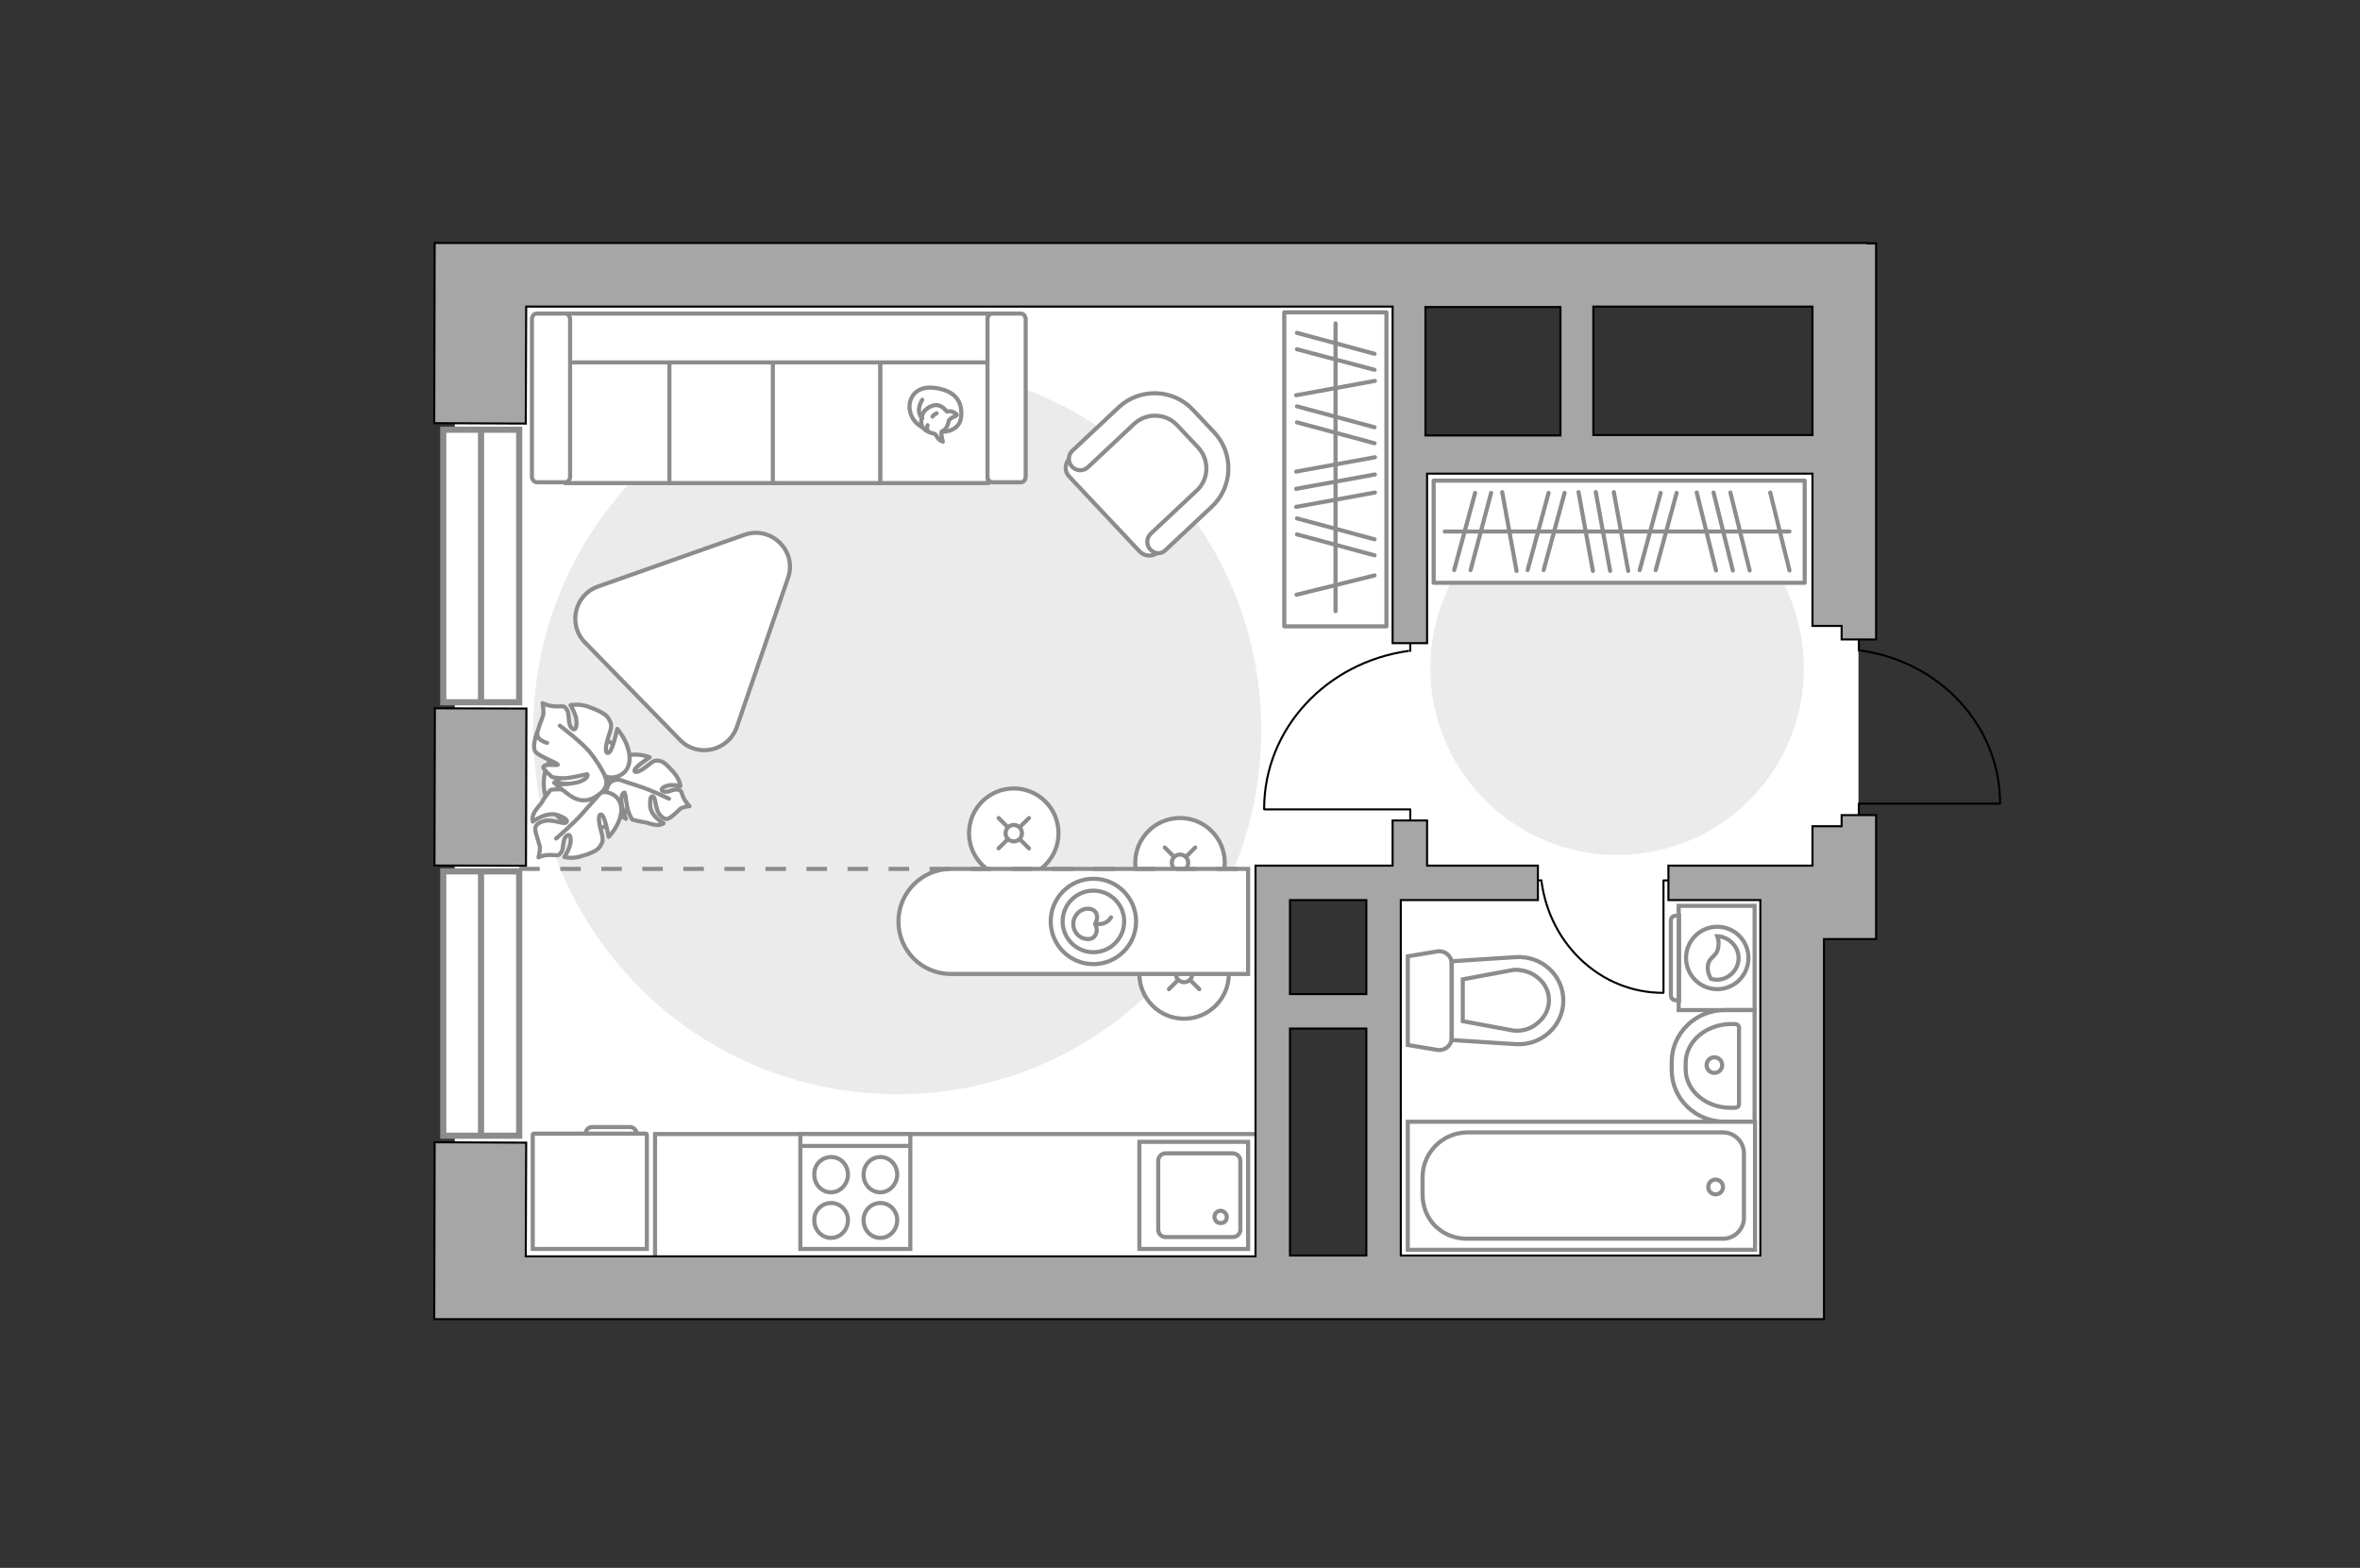 <?xml version="1.0" encoding="utf-8"?>
<!-- Generator: Adobe Illustrator 28.2.0, SVG Export Plug-In . SVG Version: 6.00 Build 0)  -->
<svg version="1.1" id="Слой_1" xmlns="http://www.w3.org/2000/svg" xmlns:xlink="http://www.w3.org/1999/xlink" x="0px" y="0px"
	 viewBox="0 0 575 382" style="enable-background:new 0 0 575 382;" xml:space="preserve">
<rect x="0" y="0" width="575" height="382" fill="#333333" stroke="none"/>
<style type="text/css">
	.st0{fill:#FFFFFF;}
	.st1{fill:#EBEBEB;}
	.st2{fill:#FFFFFF;stroke:#8C8C8C;stroke-miterlimit:10;}
	.st3{fill:#FFFFFF;stroke:#8C8C8C;stroke-linecap:round;stroke-linejoin:round;stroke-miterlimit:10;}
	.st4{fill:none;stroke:#8C8C8C;stroke-linecap:round;stroke-linejoin:round;stroke-miterlimit:10;}
	.st5{fill:#FFFFFF;stroke:#8C8C8C;stroke-linecap:round;stroke-miterlimit:10;}
	.st6{fill:none;stroke:#8C8C8C;stroke-linecap:round;stroke-miterlimit:10;}
	.st7{fill:none;stroke:#000000;stroke-width:0.5;stroke-linecap:round;stroke-linejoin:round;stroke-miterlimit:10;}
	.st8{fill:#FFFFFF;stroke:#8C8C8C;stroke-width:1.5;stroke-linecap:round;stroke-miterlimit:10;}
	.st9{fill:none;stroke:#8C8C8C;stroke-width:1.5;stroke-linecap:round;stroke-miterlimit:10;}
	.st10{fill-rule:evenodd;clip-rule:evenodd;fill:#FFFFFF;fill-opacity:0.1;stroke:#8C8C8C;stroke-miterlimit:10;}
	.st11{fill:none;stroke:#8C8C8C;stroke-miterlimit:10;stroke-dasharray:5,5;}
	.st12{fill:#A6A6A6;stroke:#000000;stroke-width:0.5;stroke-miterlimit:10;}
</style>
<g id="bg_1_">
	<rect x="110.8" y="63.5" class="st0" width="198.8" height="245.3"/>
	<rect x="336.2" y="109.9" class="st0" width="100.4" height="203.8"/>
	<rect x="286.6" y="66.4" class="st0" width="59.3" height="148.8"/>
	<rect x="386.7" y="105.9" class="st0" width="66.1" height="109.2"/>
</g>
<g id="furniture_1_">
	<path id="Vector_5_" class="st1" d="M218.6,266.6c49.1,0,88.7-39.7,88.7-88.7s-39.7-88.7-88.7-88.7s-88.7,39.7-88.7,88.7
		S169.5,266.6,218.6,266.6z"/>
	<path id="Vector_1_" class="st1" d="M394,208.3c25.2,0,45.5-20.3,45.5-45.5s-20.4-45.5-45.5-45.5c-25.2,0-45.5,20.4-45.5,45.5
		S368.9,208.3,394,208.3z"/>
	<g>
		<path id="Vector_8_2_" class="st2" d="M157.6,276.4v27.9h-27.8v-27.9c0-0.1,0.1-0.2,0.2-0.2h27.4
			C157.5,276.2,157.6,276.3,157.6,276.4z"/>
		<path id="Vector_9_2_" class="st2" d="M144.5,274.6h9c0.8,0,1.6,0.7,1.6,1.6h-12.4C142.7,275.2,143.5,274.5,144.5,274.6z"/>
	</g>
	<g>
		<rect x="349.3" y="117.1" class="st3" width="90.4" height="24.9"/>
		<line class="st4" x1="393.2" y1="119.9" x2="396.7" y2="139.1"/>
		<line class="st4" x1="366" y1="119.9" x2="369.5" y2="139.1"/>
		<line class="st4" x1="388.8" y1="119.9" x2="392.3" y2="139.1"/>
		<line class="st4" x1="384.6" y1="119.9" x2="388.1" y2="139.1"/>
		<line class="st4" x1="408.5" y1="120.1" x2="403.4" y2="138.9"/>
		<line class="st4" x1="404.6" y1="120.1" x2="399.5" y2="138.9"/>
		<line class="st4" x1="381.2" y1="120.1" x2="376.1" y2="138.9"/>
		<line class="st4" x1="377.3" y1="120.1" x2="372.2" y2="138.9"/>
		<line class="st4" x1="413.4" y1="120" x2="418.1" y2="139"/>
		<line class="st4" x1="417.5" y1="120" x2="422.2" y2="139"/>
		<line class="st4" x1="421.6" y1="120" x2="426.3" y2="139"/>
		<line class="st4" x1="431.3" y1="120" x2="436" y2="139"/>
		<line class="st4" x1="363.3" y1="120.1" x2="358.3" y2="138.9"/>
		<line class="st4" x1="359.4" y1="120.1" x2="354.3" y2="138.9"/>
		<line class="st4" x1="352" y1="129.5" x2="436" y2="129.5"/>
	</g>
	<g>
		<rect x="312.9" y="76.1" class="st3" width="24.9" height="76.5"/>
		<line class="st4" x1="335" y1="120" x2="315.8" y2="123.5"/>
		<line class="st4" x1="335" y1="92.8" x2="315.8" y2="96.3"/>
		<line class="st4" x1="335" y1="115.6" x2="315.8" y2="119.1"/>
		<line class="st4" x1="335" y1="111.4" x2="315.8" y2="114.9"/>
		<line class="st4" x1="334.9" y1="135.3" x2="316" y2="130.2"/>
		<line class="st4" x1="334.9" y1="131.4" x2="316" y2="126.3"/>
		<line class="st4" x1="334.9" y1="108" x2="316" y2="102.9"/>
		<line class="st4" x1="334.9" y1="104.1" x2="316" y2="99"/>
		<line class="st4" x1="334.9" y1="140.2" x2="315.9" y2="144.9"/>
		<line class="st4" x1="334.9" y1="90.1" x2="316" y2="85.1"/>
		<line class="st4" x1="334.9" y1="86.2" x2="316" y2="81.1"/>
		<line class="st4" x1="325.4" y1="78.8" x2="325.4" y2="148.9"/>
	</g>
	<g>
		<path id="Vector_37_2_" class="st2" d="M282.1,134.6l12.5-12c4.6-4.3,4.9-11.6,0.5-16.2l-5.7-6.1c-4.3-4.6-11.6-4.9-16.2-0.5
			l-12.6,11.9c-1.2,1.2-1.3,3.2-0.1,4.4l17.2,18.3C278.9,135.6,280.8,135.7,282.1,134.6z"/>
		<path id="Vector_38_2_" class="st2" d="M284,134l11.2-10.5c5.2-4.8,5.5-13,0.6-18.2l-5.1-5.4c-4.8-5.2-13-5.5-18.2-0.6l-11.2,10.5
			c-1.1,1-1.2,2.8-0.1,3.9c1,1.1,2.8,1.2,3.9,0.1l11.2-10.5c3-2.8,7.7-2.7,10.5,0.3l5.1,5.4c2.8,3,2.7,7.7-0.3,10.5L280.4,130
			c-1.1,1-1.2,2.8-0.1,3.9C281.3,135,283,135.1,284,134z"/>
	</g>
	<g>
		<path id="Vector_60_2_" class="st2" d="M145.3,179.8c-6.1-0.9-11.8,3.3-12.7,9.4c-0.9,6.1,3.3,11.8,9.4,12.7
			c6.1,0.9,11.8-3.3,12.7-9.4C155.6,186.4,151.4,180.7,145.3,179.8z"/>
		<path class="st3" d="M152,184.4c2.9-1.3,6.3,0.1,6.3,0.1s-3.7,2.4-3.7,3.2s1.4,0.3,3.1-1.1c1.7-1.4,2-1.4,3.1-1.2s2.4,1.7,3.6,3.1
			c1.2,1.5,1.4,3,1.4,3s-1.1-0.3-2.5-0.2c-1.3,0.1-2.8,1-1.7,1.5s2.5-0.7,3.6-0.4c1,0.3,0.7,0.5,1.3,1.9c0.7,1.4,1.5,2.1,1.5,2.1
			s-1.8,0.2-2.3,0.7s-2.2,2.1-2.8,2.3c-0.6,0.3-1.4,0.1-2.3-1.1c-0.8-1.1-0.9-3.7-1.3-4.1s-1-0.4-0.9,2.1c0.1,2.6,3.3,4.3,3.3,4.3
			s-0.7,0.5-1.8,0.4s-2.6-0.7-3-0.7s-2.8-0.6-2.8-0.6s-0.3-0.2-0.9-1.7c-0.6-1.5-0.8-4.7-0.9-4.8c-0.1-0.2-0.8-0.2-0.9,1.5
			c-0.1,1.7,1.1,4.8,1.1,4.8s-0.2-0.1-2.8-1.8s-2.4-3.8-1.7-5.9s2.7-1.8,2.7-1.8C149.5,189,149.1,185.8,152,184.4z"/>
		<path class="st4" d="M145.5,189.7c1.7-0.4,3.5-0.3,5.2,0.2c1.1,0.4,3.9,1.3,5.4,1.8c2.3,0.7,6.9,2.9,6.9,2.9"/>
		<path class="st3" d="M151.4,197.2c-0.1,3.7-3.1,6.7-3.1,6.7s-0.9-5-1.7-5.4s-0.9,1.3-0.2,3.8s0.5,2.8-0.2,3.9
			c-0.7,1.2-2.8,1.9-4.9,2.5c-2,0.6-3.8,0.1-3.8,0.1s0.8-1.1,1.3-2.6s0.3-3.5-0.8-2.5c-1.1,0.9-0.5,3-1.3,4s-0.8,0.6-2.6,0.6
			s-2.9,0.6-2.9,0.6s0.5-2,0.3-2.8s-1.1-3.3-1.1-4.1c0-0.9,0.7-1.6,2.3-2s4.4,0.7,5,0.5s1-0.9-1.8-1.9s-6.1,1.6-6.1,1.6
			s-0.3-1,0.3-2.1c0.6-1.2,2-2.5,2.1-2.9s1.9-2.7,1.9-2.7s0.3-0.2,2.2-0.2s5.4,1.2,5.6,1.2c0.2-0.1,0.6-0.8-1.2-1.7
			c-1.8-1-5.7-1.1-5.7-1.1s0.2-0.2,3.2-2.2s5.2-0.9,7.1,0.9s0.7,3.8,0.7,3.8C147.7,192.5,151.3,193.5,151.4,197.2z"/>
		<path class="st4" d="M148.8,187.9c-0.4,2-1.3,3.9-2.6,5.4c-0.9,1.1-3.2,3.6-4.4,5c-1.8,2.1-6.3,6-6.3,6"/>
		<g>
			<path class="st3" d="M130.8,178.6c0,0-1.1,3-0.5,4.3s5.5,2.9,5.6,3.4c0.1,0.3-3.1-0.3-3.5,0.5c-0.3,0.5,2.1,2.5,2.1,2.5
				s0.3,0.2,2.4,0.3s5.9-1,6.1-1c0.2,0,0.6,0.8-1.4,1.7s-6.2,0.8-6.2,0.8s0.1,0.2,3.3,2.6c3.2,2.3,5.7,1.2,7.8-0.6s0.9-4,0.9-4
				c1.8,0.9,5.8,0,6-4c0.1-4.1-3-7.5-3-7.5s-1.2,5.5-2.1,5.8c-0.9,0.4-0.9-1.4,0-4.1c0.9-2.6,0.7-2.9,0-4.2s-3-2.2-5.2-3
				c-2.2-0.7-4.1-0.3-4.1-0.3s0.8,1.2,1.3,2.9c0.4,1.7,0.1,3.8-1,2.7s-0.4-3.3-1.2-4.5s-0.8-0.7-2.8-0.8s-3.1-0.8-3.1-0.8
				s0.4,2.3,0.1,3.1c-0.3,0.9-1.4,3.5-1.4,4.4c0,0.8,0.6,1.7,2.4,2.2"/>
			<path class="st4" d="M147.5,189.3c-0.8-1.9-2.4-4.3-3.6-5.8c-1.8-2.4-7.5-6.7-7.5-6.7"/>
		</g>
	</g>
	<polyline class="st2" points="307.7,276.3 159.6,276.3 159.6,307.5 	"/>
	<g>
		<circle class="st5" cx="247" cy="203" r="10.9"/>
		<line class="st6" x1="248.5" y1="204.5" x2="250.7" y2="206.7"/>
		<circle class="st5" cx="247" cy="203" r="2"/>
		<line class="st6" x1="243.3" y1="199.3" x2="245.5" y2="201.5"/>
		<line class="st6" x1="248.5" y1="201.5" x2="250.7" y2="199.3"/>
		<line class="st6" x1="243.3" y1="206.7" x2="245.5" y2="204.5"/>
	</g>
	<g>
		<circle class="st5" cx="288.5" cy="237.3" r="10.9"/>
		<line class="st6" x1="290" y1="238.8" x2="292.2" y2="241"/>
		<circle class="st5" cx="288.5" cy="237.3" r="2"/>
		<line class="st6" x1="284.8" y1="233.6" x2="287" y2="235.8"/>
		<line class="st6" x1="290" y1="235.8" x2="292.2" y2="233.6"/>
		<line class="st6" x1="284.8" y1="241" x2="287" y2="238.8"/>
	</g>
	<g>
		<circle class="st5" cx="287.5" cy="210.2" r="10.9"/>
		<line class="st6" x1="289" y1="211.7" x2="291.2" y2="213.9"/>
		<circle class="st5" cx="287.5" cy="210.2" r="2"/>
		<line class="st6" x1="283.8" y1="206.5" x2="286" y2="208.7"/>
		<line class="st6" x1="289" y1="208.7" x2="291.2" y2="206.5"/>
		<line class="st6" x1="283.8" y1="213.9" x2="286" y2="211.7"/>
	</g>
	<g>
		<path class="st2" d="M231.7,211.7h72.4v25.6h-72.4c-7.1,0-12.8-5.7-12.8-12.8l0,0C218.9,217.4,224.7,211.7,231.7,211.7z"/>
		<circle class="st4" cx="266.4" cy="224.5" r="10.4"/>
		<circle class="st4" cx="266.4" cy="224.5" r="7.5"/>
		<path class="st4" d="M266.8,225.1c0.9,1.5,0.3,3.7-1.7,3.7s-3.6-1.6-3.6-3.7c0-2,1.6-3.7,3.6-3.7S267.9,223.3,266.8,225.1z"/>
		<path class="st4" d="M267,225.1c2.7,0.4,3.7-1.6,3.7-1.6"/>
	</g>
	<g>
		<path id="Vector_54_3_" class="st2" d="M137.9,117.7h26.2V76.4h-26.2V117.7z"/>
		<path id="Vector_55_3_" class="st2" d="M163.1,117.7h26.2V76.4h-26.2V117.7z"/>
		<path id="Vector_56_4_" class="st2" d="M188.3,117.7h26.2V76.4h-26.2V117.7z"/>
		<path id="Vector_56_3_" class="st2" d="M214.5,117.7h26.2V76.4h-26.2V117.7z"/>
		<path id="Vector_57_3_" class="st2" d="M240.7,88.3V76.4H134.1l3.1,11.9H240.7z"/>
		<path id="Vector_58_3_" class="st2" d="M137.7,76.4h-6.9c-0.7,0-1.2,0.6-1.2,1.4v38.3c0,0.8,0.6,1.4,1.2,1.4h6.9
			c0.7,0,1.2-0.6,1.2-1.4V77.8C138.9,77.1,138.4,76.4,137.7,76.4z"/>
		<path id="Vector_59_3_" class="st2" d="M248.7,76.4h-6.9c-0.7,0-1.2,0.6-1.2,1.4v38.3c0,0.8,0.6,1.4,1.2,1.4h6.9
			c0.7,0,1.2-0.6,1.2-1.4V77.8C249.9,77.1,249.4,76.4,248.7,76.4z"/>
		<g>
			<path class="st3" d="M221.7,100.1c-0.6-3,1.4-6.2,6-5.6s6.8,2.9,6.5,6.9c-0.3,3.9-4.6,3.8-4.6,3.8
				C225.2,105.2,222.3,103.2,221.7,100.1z"/>
			<path class="st3" d="M229.4,105.2c-0.2,0.4,0.3,2.4,0.3,2.4s0.2,0.1-0.6-0.3s-0.9-1.6-1.7-1.7s-2.1-0.7-2.6-1.5s-0.4-2.2,0-3.2
				c0.3-1,2-2.3,3.5-2.2c1.5,0.2,2.3,1.5,2.3,1.5s0,0.1,0.6,0c1.1-0.1,1.9,0.8,1.9,0.8s0.2,0.2-0.6,0.5s-1.3,0.9-1.3,0.9
				C230.6,105.1,229.7,104.8,229.4,105.2z"/>
			<path class="st3" d="M228.2,100.7c-0.7,0.3-1,0.8-1,0.8"/>
			<path class="st3" d="M226,104.8c-0.3-0.6,0-1.2,0-1.2"/>
			<path class="st4" d="M224.7,97.4c0,0-0.9,1.4-0.8,2.7c0.2,1.5,0.8,1.8,0.8,1.8"/>
		</g>
	</g>
	<path class="st3" d="M179.5,177.2l12.5-36.4c2.3-6.5-4.1-12.8-10.6-10.5l-35.7,12.6c-5.7,2-7.4,9.3-3.2,13.6l23.2,23.8
		C170,184.7,177.4,183,179.5,177.2z"/>
	<g>
		<polyline class="st7" points="409.7,214.5 405.3,214.5 405.3,241.8 		"/>
		<line class="st7" x1="375.6" y1="214.5" x2="371.6" y2="214.5"/>
		<path class="st7" d="M405.2,241.9c-15.1,0-27.5-11.7-29.6-27"/>
	</g>
	<g>
		<polyline class="st7" points="343.6,203 343.6,197.2 308.1,197.2 		"/>
		<line class="st7" x1="343.6" y1="158.6" x2="343.6" y2="153.3"/>
		<path class="st7" d="M308,197.1c0-19.6,15.2-35.7,35.1-38.5"/>
	</g>
</g>
<g id="windows_1_">
	<g>
		<rect x="108" y="104.7" class="st8" width="18.5" height="66.4"/>
		<line class="st9" x1="117.2" y1="170.5" x2="117.2" y2="105.2"/>
	</g>
	<g>
		<rect x="108" y="212.3" class="st8" width="18.5" height="64.4"/>
		<line class="st9" x1="117.2" y1="276.2" x2="117.2" y2="212.9"/>
	</g>
</g>
<g id="plan">
	<g>
		<g>
			<path class="st2" d="M427.5,246.1v-25.4H409v25.4H427.5z"/>
			<path class="st10" d="M408.3,243.7h0.8v-20.6h-0.8c-0.7,0-1.2,0.5-1.2,1.2v18.2C407.1,243.2,407.6,243.7,408.3,243.7z"/>
		</g>
		<g>
			<circle class="st2" cx="418.4" cy="233.4" r="7.6"/>
			<path class="st2" d="M416.9,238.5c0.5,0.1,0.9,0.2,1.4,0.2c2.9,0,5.3-2.4,5.3-5.3c0-2.8-2.4-5.2-5.2-5.3c0.2,0.5,0.4,1.2,0.3,2.2
				c-0.2,3.1-2.4,2.5-2.6,5.2C416,236.8,416.5,237.9,416.9,238.5z"/>
		</g>
	</g>
	<g>
		<path id="Vector_134_1_" class="st2" d="M420.2,246.1h7.3v27.2h-7.3c-7.1,0-12.9-5.6-12.9-12.6v-2
			C407.3,251.8,413.1,246.1,420.2,246.1z"/>
		<path id="Vector_133_1_" class="st2" d="M421.6,249.5h1.1c0.6,0,1,0.4,1,0.8v18.8c0,0.5-0.5,0.8-1,0.8h-1.1
			c-6,0-10.9-4.2-10.9-9.4V259C410.7,253.8,415.6,249.6,421.6,249.5z"/>
		<circle class="st2" cx="417.7" cy="259.5" r="1.9"/>
	</g>
	<g>
		<path id="wc_2_" class="st2" d="M368.8,251.2"/>
		<g id="Group_26_1_">
			<path id="Vector_130_1_" class="st2" d="M350.2,255.8l-7.2-1.2V233l7.2-1.2c1.8-0.3,3.5,1.1,3.5,2.9v18.2
				C353.7,254.7,352,256.1,350.2,255.8z"/>
			<path id="Vector_131_1_" class="st2" d="M369.3,254.4l-15.6-1v-19.2l15.6-1c6.3-0.4,11.6,4.4,11.6,10.6
				C380.9,249.9,375.6,254.8,369.3,254.4z"/>
			<path id="Vector_132_1_" class="st2" d="M356.4,248.8l12.4,2.3c2.3,0.2,4.4-0.5,6-2c1.7-1.4,2.6-3.4,2.6-5.4s-0.9-4-2.6-5.4
				c-1.6-1.4-3.8-2.1-6-2l-12.4,2.3V248.8z"/>
		</g>
	</g>
	<g>
		<g>
			<path id="Vector_135_2_" class="st2" d="M343,273.3h84.6v31.2H343V273.3z"/>
			<path id="Vector_136_2_" class="st2" d="M357.4,275.9h62.4c2.8,0,5.1,2.3,5.1,5.1v15.7c0,2.8-2.3,5.1-5.1,5.1h-62.4
				c-6,0-10.8-4.5-10.8-10.8v-4.2C346.6,280.9,351.4,276,357.4,275.9z"/>
		</g>
		<circle class="st2" cx="418" cy="289.2" r="1.8"/>
	</g>
	<g>
		<path id="Vector_142_1_" class="st2" d="M221.8,276.3H195v28h26.8V276.3z"/>
		<g id="Group_28_1_">
			<g id="Group_29_1_">
				<path id="Vector_143_1_" class="st2" d="M198.4,297.3c0,2.4,1.8,4.3,4.1,4.3c2.2,0,4.1-1.9,4.1-4.3c0-2.3-1.8-4.2-4.1-4.2
					S198.3,295,198.4,297.3z"/>
				<path id="Vector_144_1_" class="st2" d="M198.4,286.2c0,2.4,1.8,4.3,4.1,4.3c2.2,0,4.1-2,4.1-4.3c0-2.4-1.8-4.3-4.1-4.3
					S198.3,283.8,198.4,286.2z"/>
			</g>
			<g id="Group_30_1_">
				<path id="Vector_145_1_" class="st2" d="M210.4,297.3c0,2.4,1.8,4.3,4.1,4.3c2.2,0,4.1-1.9,4.1-4.3c0-2.3-1.8-4.2-4.1-4.2
					S210.4,295,210.4,297.3z"/>
				<path id="Vector_146_1_" class="st2" d="M210.4,286.2c0,2.4,1.8,4.3,4.1,4.3c2.2,0,4.1-2,4.1-4.3c0-2.4-1.8-4.3-4.1-4.3
					S210.4,283.8,210.4,286.2z"/>
			</g>
		</g>
		<path id="Vector_147_1_" class="st2" d="M221.5,279.2H195"/>
	</g>
	<g>
		<g id="Group_27_1_">
			<path id="Vector_140_1_" class="st2" d="M304.1,304.3v-26.1h-26.5v26.1H304.1z"/>
		</g>
		<path id="Vector_141_1_" class="st2" d="M300.4,281H284c-1,0-1.8,0.8-1.8,1.8v16.8c0,1,0.8,1.8,1.8,1.8h16.4c1,0,1.8-0.8,1.8-1.8
			v-16.8C302.2,281.8,301.4,281.1,300.4,281z"/>
		<path id="Vector_139_1_" class="st2" d="M297.4,295c0.8,0,1.5,0.7,1.5,1.5c0,0.9-0.6,1.5-1.5,1.5c-0.8,0-1.5-0.6-1.5-1.5
			C295.9,295.7,296.5,295,297.4,295z"/>
	</g>
	<g>
		<polyline class="st7" points="452.9,201.4 452.9,195.8 487.3,195.8 		"/>
		<line class="st7" x1="452.9" y1="158.5" x2="452.9" y2="153.3"/>
		<path class="st7" d="M487.3,195.7c0-18.9-14.7-34.5-33.9-37.2"/>
	</g>
	<line class="st11" x1="126.5" y1="211.7" x2="321.8" y2="211.7"/>
	<g>
		
			<rect x="97.9" y="180.6" transform="matrix(2.675348e-03 -1 1 2.675348e-03 -75.01 308.29)" class="st12" width="38.3" height="22.3"/>
		<path class="st12" d="M448.7,155.8h8.4v-3.3v-30.7V59.3H455v-0.1H117.2h-11.3l-0.1,43.9l22.3,0.1l0.1-28.5h211.1V76v23.9v13v2.5
			v41.3h8.4v-41.3h93.9v37.1h7.1L448.7,155.8L448.7,155.8z M441.6,106h-53.4V74.7h53.4V106z M347.3,74.8h32.9v31.3h-32.9V74.8z"/>
		<path class="st12" d="M457.1,228.8v-6.2v-21.3v-2.7h-8.4v2.7h-7.1v9.6h-35.1v8.4h22.4v9.4v77.2h-87.6v-86.6h33.4v-8.4h-27v-11
			h-8.4v11h-33.4v2.9v5.5v22.9v8.4v55.5H128.1l0.1-27.7l-22.3-0.1l-0.1,43.1h338.6v-92.6L457.1,228.8L457.1,228.8z M332.9,219.3
			v22.9h-18.6v-22.9H332.9z M332.9,305.9h-18.6v-55.3h18.6V305.9z"/>
	</g>
</g>
<g id="points">
	<path id="r1" class="st4" d="M221.6,162.8"/>
	<path id="k1" class="st4" d="M206.6,248.2"/>
	<path id="s1" class="st4" d="M390.5,251.2"/>
	<path id="h1" class="st4" d="M402.9,175.7"/>
</g>
</svg>
